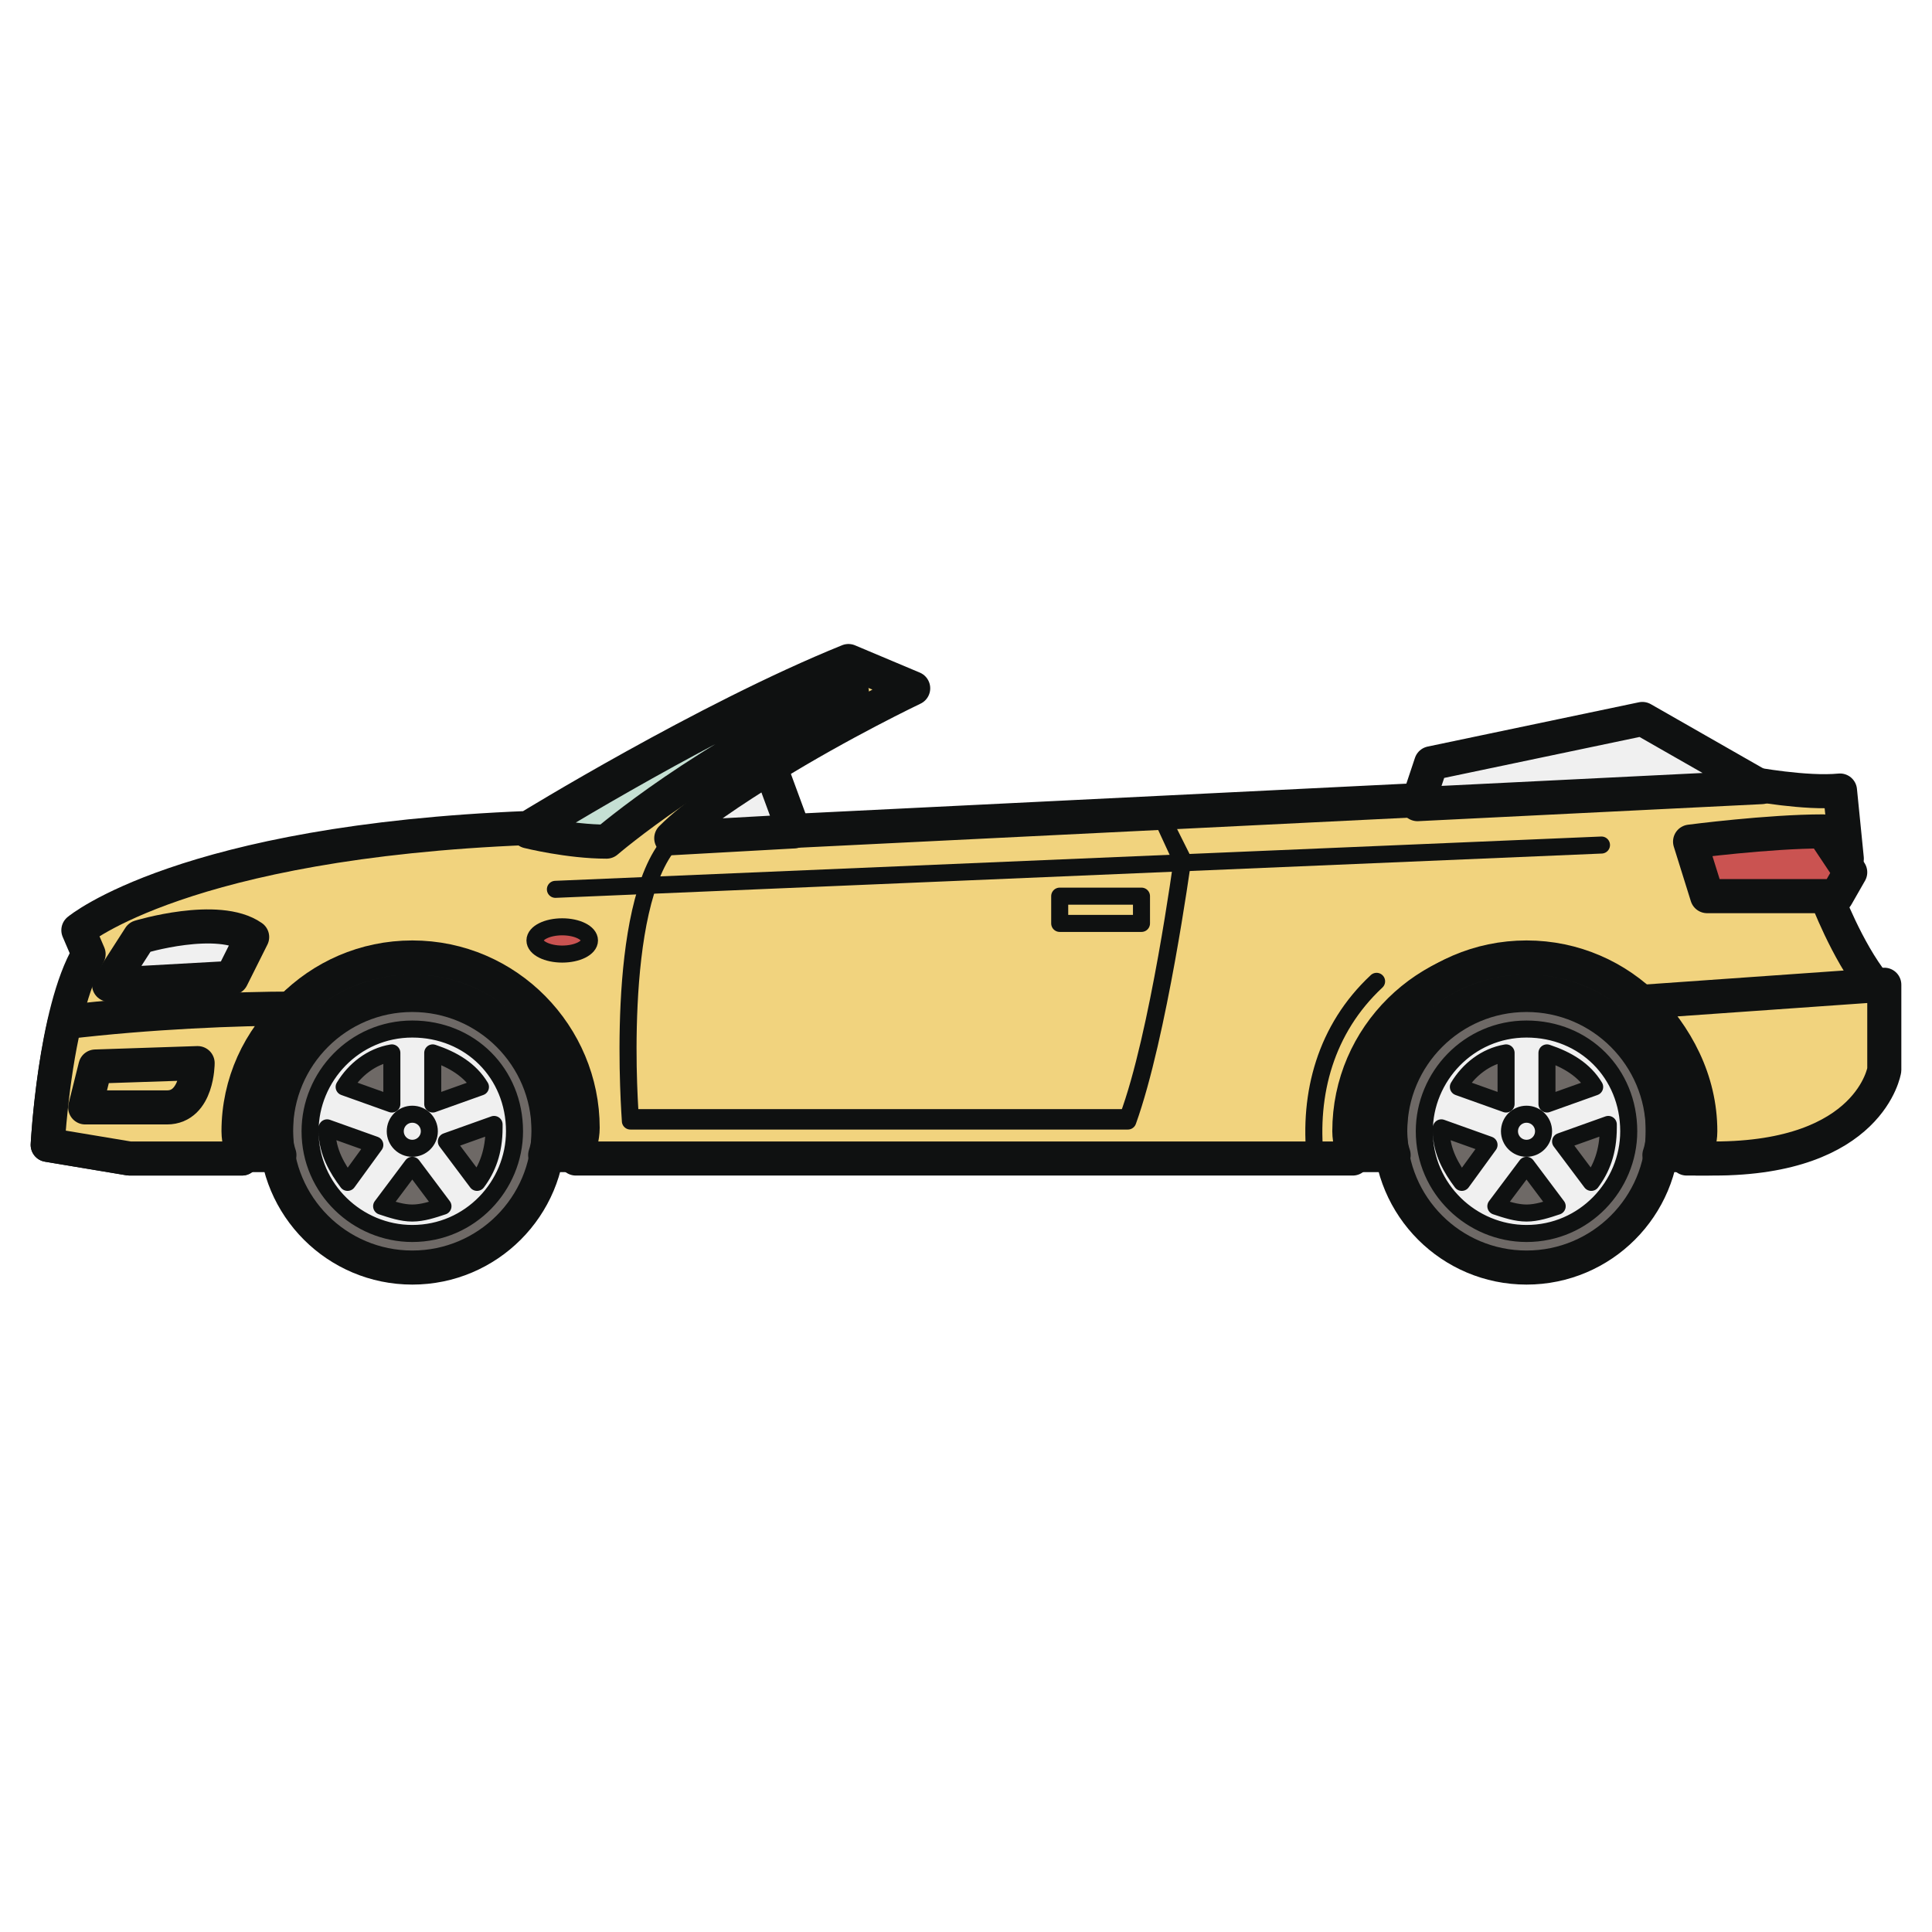 <?xml version="1.0" encoding="utf-8"?>
<!-- Generator: Adobe Illustrator 18.1.1, SVG Export Plug-In . SVG Version: 6.00 Build 0)  -->
<svg version="1.1" id="Layer_1" xmlns="http://www.w3.org/2000/svg" xmlns:xlink="http://www.w3.org/1999/xlink" x="0px" y="0px"
	 viewBox="0 0 56.7 56.7" enable-background="new 0 0 56.7 56.7" xml:space="preserve">
<g>
	<path fill="#F1D37E" stroke="#0F1111" stroke-linecap="round" stroke-linejoin="round" stroke-miterlimit="10" d="M22.6,22.5
		c2.1-1.3,4.2-2.3,4.2-2.3l-1.9-0.8c-4.2,1.7-9.4,4.9-9.4,4.9C5.4,24.7,2.3,27.3,2.3,27.3L2.6,28c-1,1.7-1.2,5.6-1.2,5.6L3.8,34h3.3
		c0-0.3-0.1-0.5-0.1-0.8c0-2.8,2.3-5,5-5c2.8,0,5,2.3,5,5c0,0.3,0,0.5-0.1,0.8h0.4h22.4c0-0.3-0.1-0.5-0.1-0.8c0-2.8,2.3-5,5-5
		c2.8,0,5,2.3,5,5c0,0.3,0,0.5-0.1,0.8c0.2,0,0.3,0,0.5,0c4.6,0,5-2.6,5-2.6v-2.5c-0.8-1-1.4-2.6-1.4-2.6l0.6-1.1l-0.2-2
		c-1,0.1-2.6-0.2-2.6-0.2l-28.4,1.4L22.6,22.5z"/>
	<path fill="#F1D37E" stroke="#0F1111" stroke-linecap="round" stroke-linejoin="round" stroke-miterlimit="10" d="M7.1,34
		c0-0.3-0.1-0.5-0.1-0.8c0-1.4,0.6-2.7,1.6-3.6c-1.6,0-4.2,0.1-6.7,0.4c-0.4,1.7-0.5,3.6-0.5,3.6L3.8,34H7.1z"/>
	<path fill="#F1D37E" stroke="#0F1111" stroke-linecap="round" stroke-linejoin="round" stroke-miterlimit="10" d="M49.8,34
		c0-0.3,0.1-0.5,0.1-0.8c0-1.5-0.7-2.8-1.7-3.8l7.1-0.5v2.5c0,0-0.4,2.6-5,2.6C50.1,34,49.9,34,49.8,34z"/>
	<path fill="#F0F0F0" stroke="#0F1111" stroke-linecap="round" stroke-linejoin="round" stroke-miterlimit="10" d="M3.2,28.9
		l0.9-1.4c0,0,2.3-0.7,3.3,0l-0.6,1.2L3.2,28.9z"/>
	<path fill="none" stroke="#0F1111" stroke-linecap="round" stroke-linejoin="round" stroke-miterlimit="10" d="M5.8,31.2
		c0,0,0,1.3-0.9,1.3c-0.9,0-2.4,0-2.4,0l0.3-1.2L5.8,31.2z"/>
	<path fill="none" stroke="#0F1111" stroke-width="0.5" stroke-linecap="round" stroke-linejoin="round" stroke-miterlimit="10" d="
		M16.3,26.1l30.7-1.3L16.3,26.1z"/>
	<polygon fill="#F0F0F0" stroke="#0F1111" stroke-linecap="round" stroke-linejoin="round" stroke-miterlimit="10" points="
		51.7,23.1 48.2,21.1 42,22.4 41.6,23.6 	"/>
	<path fill="#CA5351" stroke="#0F1111" stroke-linecap="round" stroke-linejoin="round" stroke-miterlimit="10" d="M54.3,25.6
		l-0.8-1.2c-1.6,0-3.9,0.3-3.9,0.3l0.5,1.6h3.8L54.3,25.6z"/>
	
		<circle fill="#6E6966" stroke="#0F1111" stroke-linecap="round" stroke-linejoin="round" stroke-miterlimit="10" cx="12.1" cy="33.2" r="4"/>
	
		<path fill="#F0F0F0" stroke="#0F1111" stroke-width="0.5" stroke-linecap="round" stroke-linejoin="round" stroke-miterlimit="10" d="
		M12.1,30.2c-1.7,0-3,1.4-3,3c0,1.7,1.4,3,3,3c1.7,0,3-1.4,3-3C15.1,31.5,13.8,30.2,12.1,30.2z M12.7,30.9c0.6,0.2,1.1,0.5,1.4,1
		l-1.4,0.5V30.9z M11.5,30.9v1.5l-1.4-0.5C10.4,31.4,10.9,31,11.5,30.9z M10.2,34.7c-0.3-0.4-0.6-0.9-0.6-1.5c0,0,0-0.1,0-0.1
		l1.4,0.5L10.2,34.7z M12.1,35.6c-0.3,0-0.6-0.1-0.9-0.2l0.9-1.2l0.9,1.2C12.7,35.5,12.4,35.6,12.1,35.6z M14,34.7l-0.9-1.2l1.4-0.5
		c0,0.1,0,0.1,0,0.1C14.5,33.8,14.3,34.3,14,34.7z"/>
	
		<circle fill="#F0F0F0" stroke="#0F1111" stroke-width="0.5" stroke-linecap="round" stroke-linejoin="round" stroke-miterlimit="10" cx="12.1" cy="33.2" r="0.5"/>
	
		<circle fill="#6E6966" stroke="#0F1111" stroke-linecap="round" stroke-linejoin="round" stroke-miterlimit="10" cx="44.8" cy="33.2" r="4"/>
	<path fill="none" stroke="#0F1111" stroke-width="0.5" stroke-linecap="round" stroke-linejoin="round" stroke-miterlimit="10" d="
		M38.6,34c-0.2-1.9,0.3-3.8,1.8-5.2C38.9,30.2,38.4,32.1,38.6,34z"/>
	
		<path fill="#F0F0F0" stroke="#0F1111" stroke-width="0.5" stroke-linecap="round" stroke-linejoin="round" stroke-miterlimit="10" d="
		M44.8,30.2c-1.7,0-3,1.4-3,3c0,1.7,1.4,3,3,3c1.7,0,3-1.4,3-3C47.8,31.5,46.5,30.2,44.8,30.2z M45.4,30.9c0.6,0.2,1.1,0.5,1.4,1
		l-1.4,0.5V30.9z M44.2,30.9v1.5l-1.4-0.5C43.1,31.4,43.6,31,44.2,30.9z M42.9,34.7c-0.3-0.4-0.6-0.9-0.6-1.5c0,0,0-0.1,0-0.1
		l1.4,0.5L42.9,34.7z M44.8,35.6c-0.3,0-0.6-0.1-0.9-0.2l0.9-1.2l0.9,1.2C45.4,35.5,45.1,35.6,44.8,35.6z M46.7,34.7l-0.9-1.2
		l1.4-0.5c0,0.1,0,0.1,0,0.1C47.2,33.8,47,34.3,46.7,34.7z"/>
	
		<circle fill="#F0F0F0" stroke="#0F1111" stroke-width="0.5" stroke-linecap="round" stroke-linejoin="round" stroke-miterlimit="10" cx="44.8" cy="33.2" r="0.5"/>
	<path fill="#353331" stroke="#0F1111" stroke-linecap="round" stroke-linejoin="round" stroke-miterlimit="10" d="M44.8,28.1
		c-2.8,0-5,2.3-5,5c0,0.3,0,0.5,0.1,0.8h1c0,0,0,0,0,0c-0.1-0.3-0.1-0.5-0.1-0.8c0-2.2,1.8-4,4-4c2.2,0,4,1.8,4,4
		c0,0.3,0,0.5-0.1,0.8c0.3,0,0.7,0,1,0c0-0.3,0.1-0.5,0.1-0.8C49.8,30.4,47.6,28.1,44.8,28.1z"/>
	<path fill="#353331" stroke="#0F1111" stroke-linecap="round" stroke-linejoin="round" stroke-miterlimit="10" d="M12.1,28.1
		c-2.8,0-5,2.3-5,5c0,0.3,0,0.5,0.1,0.8h1c-0.1-0.3-0.1-0.5-0.1-0.8c0-2.2,1.8-4,4-4c2.2,0,4,1.8,4,4c0,0.3,0,0.5-0.1,0.8h1
		c0-0.3,0.1-0.5,0.1-0.8C17.1,30.4,14.9,28.1,12.1,28.1z"/>
	<path fill="#C5E0D3" stroke="#0F1111" stroke-linecap="round" stroke-linejoin="round" stroke-miterlimit="10" d="M15.5,24.4
		c0,0,4.5-2.8,8.5-4.6l1,0.5c-4.3,1.9-7.2,4.4-7.2,4.4C16.7,24.7,15.5,24.4,15.5,24.4z"/>
	<path fill="#F0F0F0" stroke="#0F1111" stroke-linecap="round" stroke-linejoin="round" stroke-miterlimit="10" d="M22.6,22.5
		c-1.1,0.7-2.2,1.4-2.9,2.1l3.6-0.2L22.6,22.5z"/>
	<path fill="none" stroke="#0F1111" stroke-width="0.5" stroke-linecap="round" stroke-linejoin="round" stroke-miterlimit="10" d="
		M19.7,24.7c-1.7,1.9-1.2,8.1-1.2,8.1h14.6c0.9-2.4,1.6-7.6,1.6-7.6L34.1,24l0.6,1.3c0,0-0.7,5.1-1.6,7.6H18.5
		C18.5,32.8,18,26.6,19.7,24.7z"/>
	
		<rect x="31.1" y="26.3" fill="none" stroke="#0F1111" stroke-width="0.5" stroke-linecap="round" stroke-linejoin="round" stroke-miterlimit="10" width="2.4" height="0.8"/>
	
		<ellipse fill="#CA5351" stroke="#0F1111" stroke-width="0.5" stroke-linecap="round" stroke-linejoin="round" stroke-miterlimit="10" cx="16.5" cy="27.6" rx="0.8" ry="0.4"/>
</g>
</svg>
